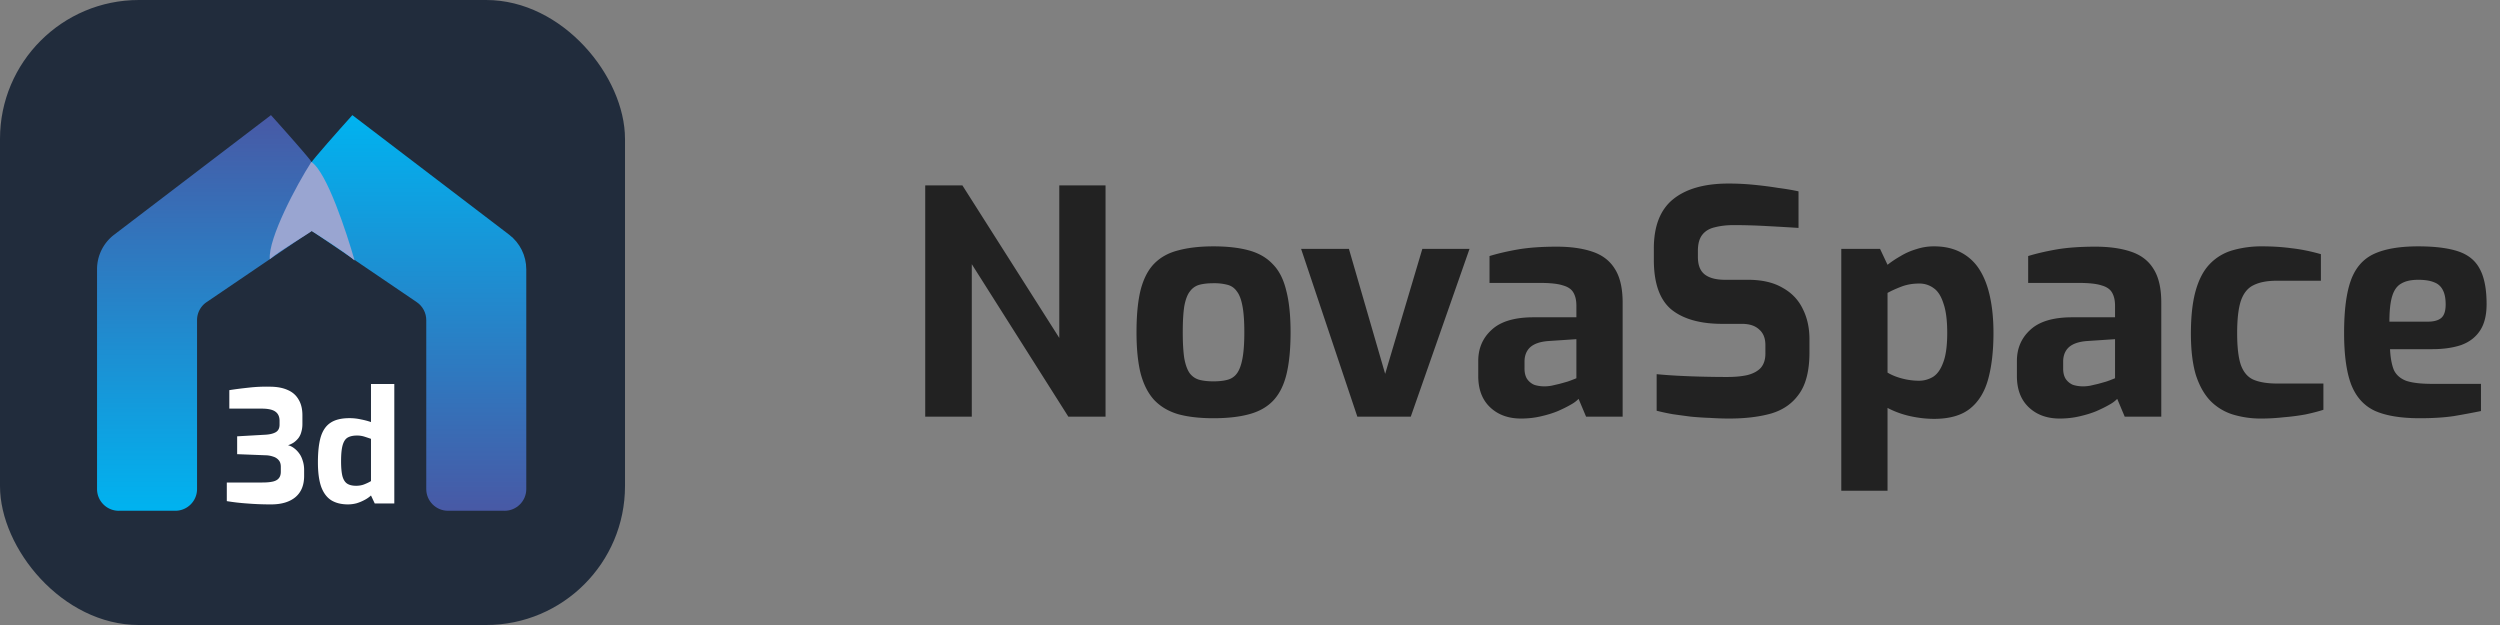 <svg xmlns="http://www.w3.org/2000/svg" width="144" height="36" fill="none"><rect width="100%" height="100%" fill="#808080" stroke="none"/><rect width="36" height="36" fill="#212C3C" rx="8"/><g clip-path="url(#a)"><path fill="url(#b)" d="M6.842 29.42h3.256c.691 0 1.252-.56 1.252-1.251v-9.73c0-.415.205-.803.549-1.036l6.088-4.135c.041-1.21.1-3.682 0-3.882s-1.628-1.92-2.38-2.755l-9.031 6.887a2.5 2.5 0 0 0-.986 1.991v12.66c0 .691.56 1.252 1.252 1.252"/><path fill="url(#c)" d="M29.061 29.42h-3.255c-.692 0-1.253-.56-1.253-1.251v-9.73c0-.415-.205-.803-.548-1.036l-6.088-4.135c-.042-1.21-.1-3.682 0-3.882s1.628-1.92 2.379-2.755l9.032 6.887c.62.473.986 1.21.986 1.991v12.66c0 .691-.561 1.252-1.253 1.252"/><path fill="#99A5D1" d="M15.54 14.93c-.1-1.201 1.561-4.31 2.396-5.604.902.6 2.032 4.092 2.49 5.678-.614-.532-2.432-1.667-2.472-1.695.008.028-1.834 1.124-2.415 1.622"/><path fill="#fff" d="M15.616 29.054q-.72 0-1.38-.054a12 12 0 0 1-1.172-.135v-1.073h2.047q.37 0 .604-.054t.343-.19q.117-.135.117-.378v-.28q0-.243-.117-.378a.65.65 0 0 0-.316-.208 1.4 1.4 0 0 0-.442-.08l-1.64-.064v-1.028l1.586-.09q.406-.018.631-.144.225-.127.226-.433v-.225q0-.36-.244-.532-.234-.171-.793-.172h-1.857v-1.064q.514-.081 1.117-.144a9 9 0 0 1 1.272-.054q.585.009.992.198.405.18.613.55.216.36.216.902v.496q0 .252-.063.46a1 1 0 0 1-.172.36q-.117.145-.27.253-.153.099-.325.153.19.045.352.171.17.127.298.307.126.17.198.415.081.243.081.532v.342q0 .803-.505 1.226-.504.415-1.397.415m4.428 0q-.57 0-.956-.234-.388-.244-.586-.776-.19-.54-.19-1.415 0-.902.163-1.46.17-.56.568-.821.396-.262 1.09-.262.334 0 .659.073.324.063.577.153V22.12h1.343V29h-1.127l-.216-.46a1.7 1.7 0 0 1-.379.262 2.4 2.4 0 0 1-.46.189 2 2 0 0 1-.486.063m.468-1.073q.27 0 .487-.09.225-.09.37-.18v-2.434a14 14 0 0 0-.379-.127 1.4 1.4 0 0 0-.424-.063q-.333 0-.54.117-.199.117-.29.442-.09.315-.09.92 0 .558.082.874.09.307.28.424.189.117.504.117"/></g><path fill="#222" d="M53.293 24V10.68h2.142l5.58 8.784V10.68h2.664V24h-2.142l-5.562-8.784V24zm16.598.09q-1.188 0-2.034-.234-.846-.252-1.386-.828-.522-.576-.774-1.53-.234-.954-.234-2.358 0-1.476.234-2.43.252-.972.774-1.512.54-.558 1.386-.774.864-.234 2.034-.234 1.206 0 2.052.234t1.368.792q.54.54.774 1.512.252.954.252 2.412 0 1.44-.234 2.412-.234.954-.756 1.512t-1.386.792q-.846.234-2.07.234m0-2.124q.486 0 .81-.09a.95.95 0 0 0 .54-.36q.216-.288.324-.864t.108-1.512q0-.954-.108-1.512-.108-.576-.324-.846a.92.92 0 0 0-.54-.378 3 3 0 0 0-.81-.09q-.468 0-.81.09a1 1 0 0 0-.54.378q-.216.27-.324.846-.09.558-.09 1.512 0 .936.09 1.512.108.576.324.864.216.27.54.36.342.09.81.09M78.183 24l-3.24-9.666h2.754l2.088 7.2 2.142-7.2h2.718L81.26 24zm9.43.108q-1.098 0-1.782-.648t-.684-1.8v-.864q0-1.098.774-1.8.774-.72 2.412-.72H90.8v-.666q0-.45-.162-.738-.162-.306-.612-.432-.432-.144-1.332-.144h-2.898v-1.548q.702-.216 1.62-.378.936-.162 2.25-.162 1.206 0 2.052.288.864.288 1.296.99.45.702.45 1.944V24h-2.106l-.432-1.026a1.8 1.8 0 0 1-.432.324q-.306.18-.756.378-.432.18-.99.306-.54.126-1.134.126m1.35-1.854q.18 0 .396-.036l.468-.108.45-.126a5 5 0 0 0 .342-.126 3 3 0 0 0 .18-.072v-2.25l-1.62.108q-.702.054-1.044.36-.324.306-.324.828v.396q0 .36.144.594.162.234.414.342.27.09.594.09m10.635 1.854q-.522 0-1.08-.036-.54-.018-1.116-.072a79 79 0 0 1-1.062-.144q-.504-.09-.918-.198v-2.106q.54.054 1.224.09t1.422.054 1.404.018q.684 0 1.17-.108.504-.126.774-.414.27-.306.27-.828v-.486q0-.594-.36-.9-.342-.324-.99-.324h-1.134q-1.908 0-2.934-.828-1.008-.846-1.008-2.862v-.648q0-1.944 1.116-2.844t3.186-.9q.738 0 1.458.072.738.072 1.404.18.684.09 1.17.198v2.106q-.828-.054-1.854-.108a35 35 0 0 0-1.872-.054q-.612 0-1.098.126-.468.108-.72.432t-.252.918v.36q0 .702.396 1.008t1.17.306h1.314q1.206 0 1.98.45.792.432 1.17 1.206.396.774.396 1.764v.756q0 1.566-.594 2.394-.576.828-1.62 1.134-1.026.288-2.412.288m6.459 4.158V14.334h2.232l.432.918q.342-.27.756-.504.414-.252.9-.396a3.2 3.2 0 0 1 1.026-.162q.882 0 1.53.342a2.76 2.76 0 0 1 1.08.99q.414.648.612 1.584.198.918.198 2.07 0 1.548-.306 2.664t-1.062 1.71q-.738.576-2.052.576-.684 0-1.404-.162a5.2 5.2 0 0 1-1.278-.468v4.77zm4.482-6.336q.414 0 .792-.216.378-.234.594-.828.234-.594.234-1.71 0-1.08-.216-1.692-.198-.63-.558-.882a1.37 1.37 0 0 0-.846-.27q-.558 0-1.026.18t-.792.36v4.59q.36.216.846.342t.972.126m8.1 2.178q-1.098 0-1.782-.648t-.684-1.8v-.864q0-1.098.774-1.8.774-.72 2.412-.72h2.466v-.666q0-.45-.162-.738-.162-.306-.612-.432-.432-.144-1.332-.144h-2.898v-1.548q.702-.216 1.62-.378.936-.162 2.25-.162 1.206 0 2.052.288.864.288 1.296.99.45.702.45 1.944V24h-2.106l-.432-1.026a1.8 1.8 0 0 1-.432.324q-.306.18-.756.378-.432.18-.99.306-.54.126-1.134.126m1.35-1.854q.18 0 .396-.036l.468-.108.45-.126a5 5 0 0 0 .342-.126 3 3 0 0 0 .18-.072v-2.25l-1.62.108q-.702.054-1.044.36-.324.306-.324.828v.396q0 .36.144.594.162.234.414.342.27.09.594.09m10.256 1.854a5.5 5.5 0 0 1-1.638-.234 3.1 3.1 0 0 1-1.278-.774q-.54-.558-.846-1.494-.288-.954-.288-2.394 0-1.476.27-2.448t.792-1.53a2.93 2.93 0 0 1 1.314-.81 6 6 0 0 1 1.746-.234q.882 0 1.674.108.81.09 1.692.342v1.53h-2.538q-.828 0-1.332.252-.504.234-.738.9-.216.648-.216 1.872 0 1.206.216 1.836.234.63.738.846.522.216 1.368.216h2.646v1.512q-.45.144-1.044.27a13 13 0 0 1-1.26.162q-.648.072-1.278.072m9.13-.018q-1.602 0-2.556-.414-.954-.432-1.386-1.512-.414-1.08-.414-2.988 0-1.962.396-3.042t1.332-1.512 2.538-.432q1.44 0 2.304.288t1.242 1.008q.396.72.396 2.034 0 .972-.396 1.548-.378.558-1.08.81-.702.234-1.656.234h-2.43q.036.738.216 1.188.198.432.702.63.522.18 1.494.18h2.826v1.566q-.702.144-1.548.288-.828.126-1.98.126m-1.746-5.562h2.196q.54 0 .792-.216t.252-.774q0-.522-.162-.828a.89.89 0 0 0-.504-.45q-.342-.144-.918-.144-.612 0-.972.216-.36.198-.522.72t-.162 1.476"/><defs><linearGradient id="b" x1="11.816" x2="11.816" y1="6.631" y2="29.421" gradientUnits="userSpaceOnUse"><stop stop-color="#4859A5"/><stop offset="1" stop-color="#00B3F0"/></linearGradient><linearGradient id="c" x1="24.087" x2="24.087" y1="29.421" y2="6.631" gradientUnits="userSpaceOnUse"><stop stop-color="#4859A5"/><stop offset="1" stop-color="#00B3F0"/></linearGradient><clipPath id="a"><path fill="#fff" d="M5.59 6.61h24.785v22.78H5.59z"/></clipPath></defs></svg>